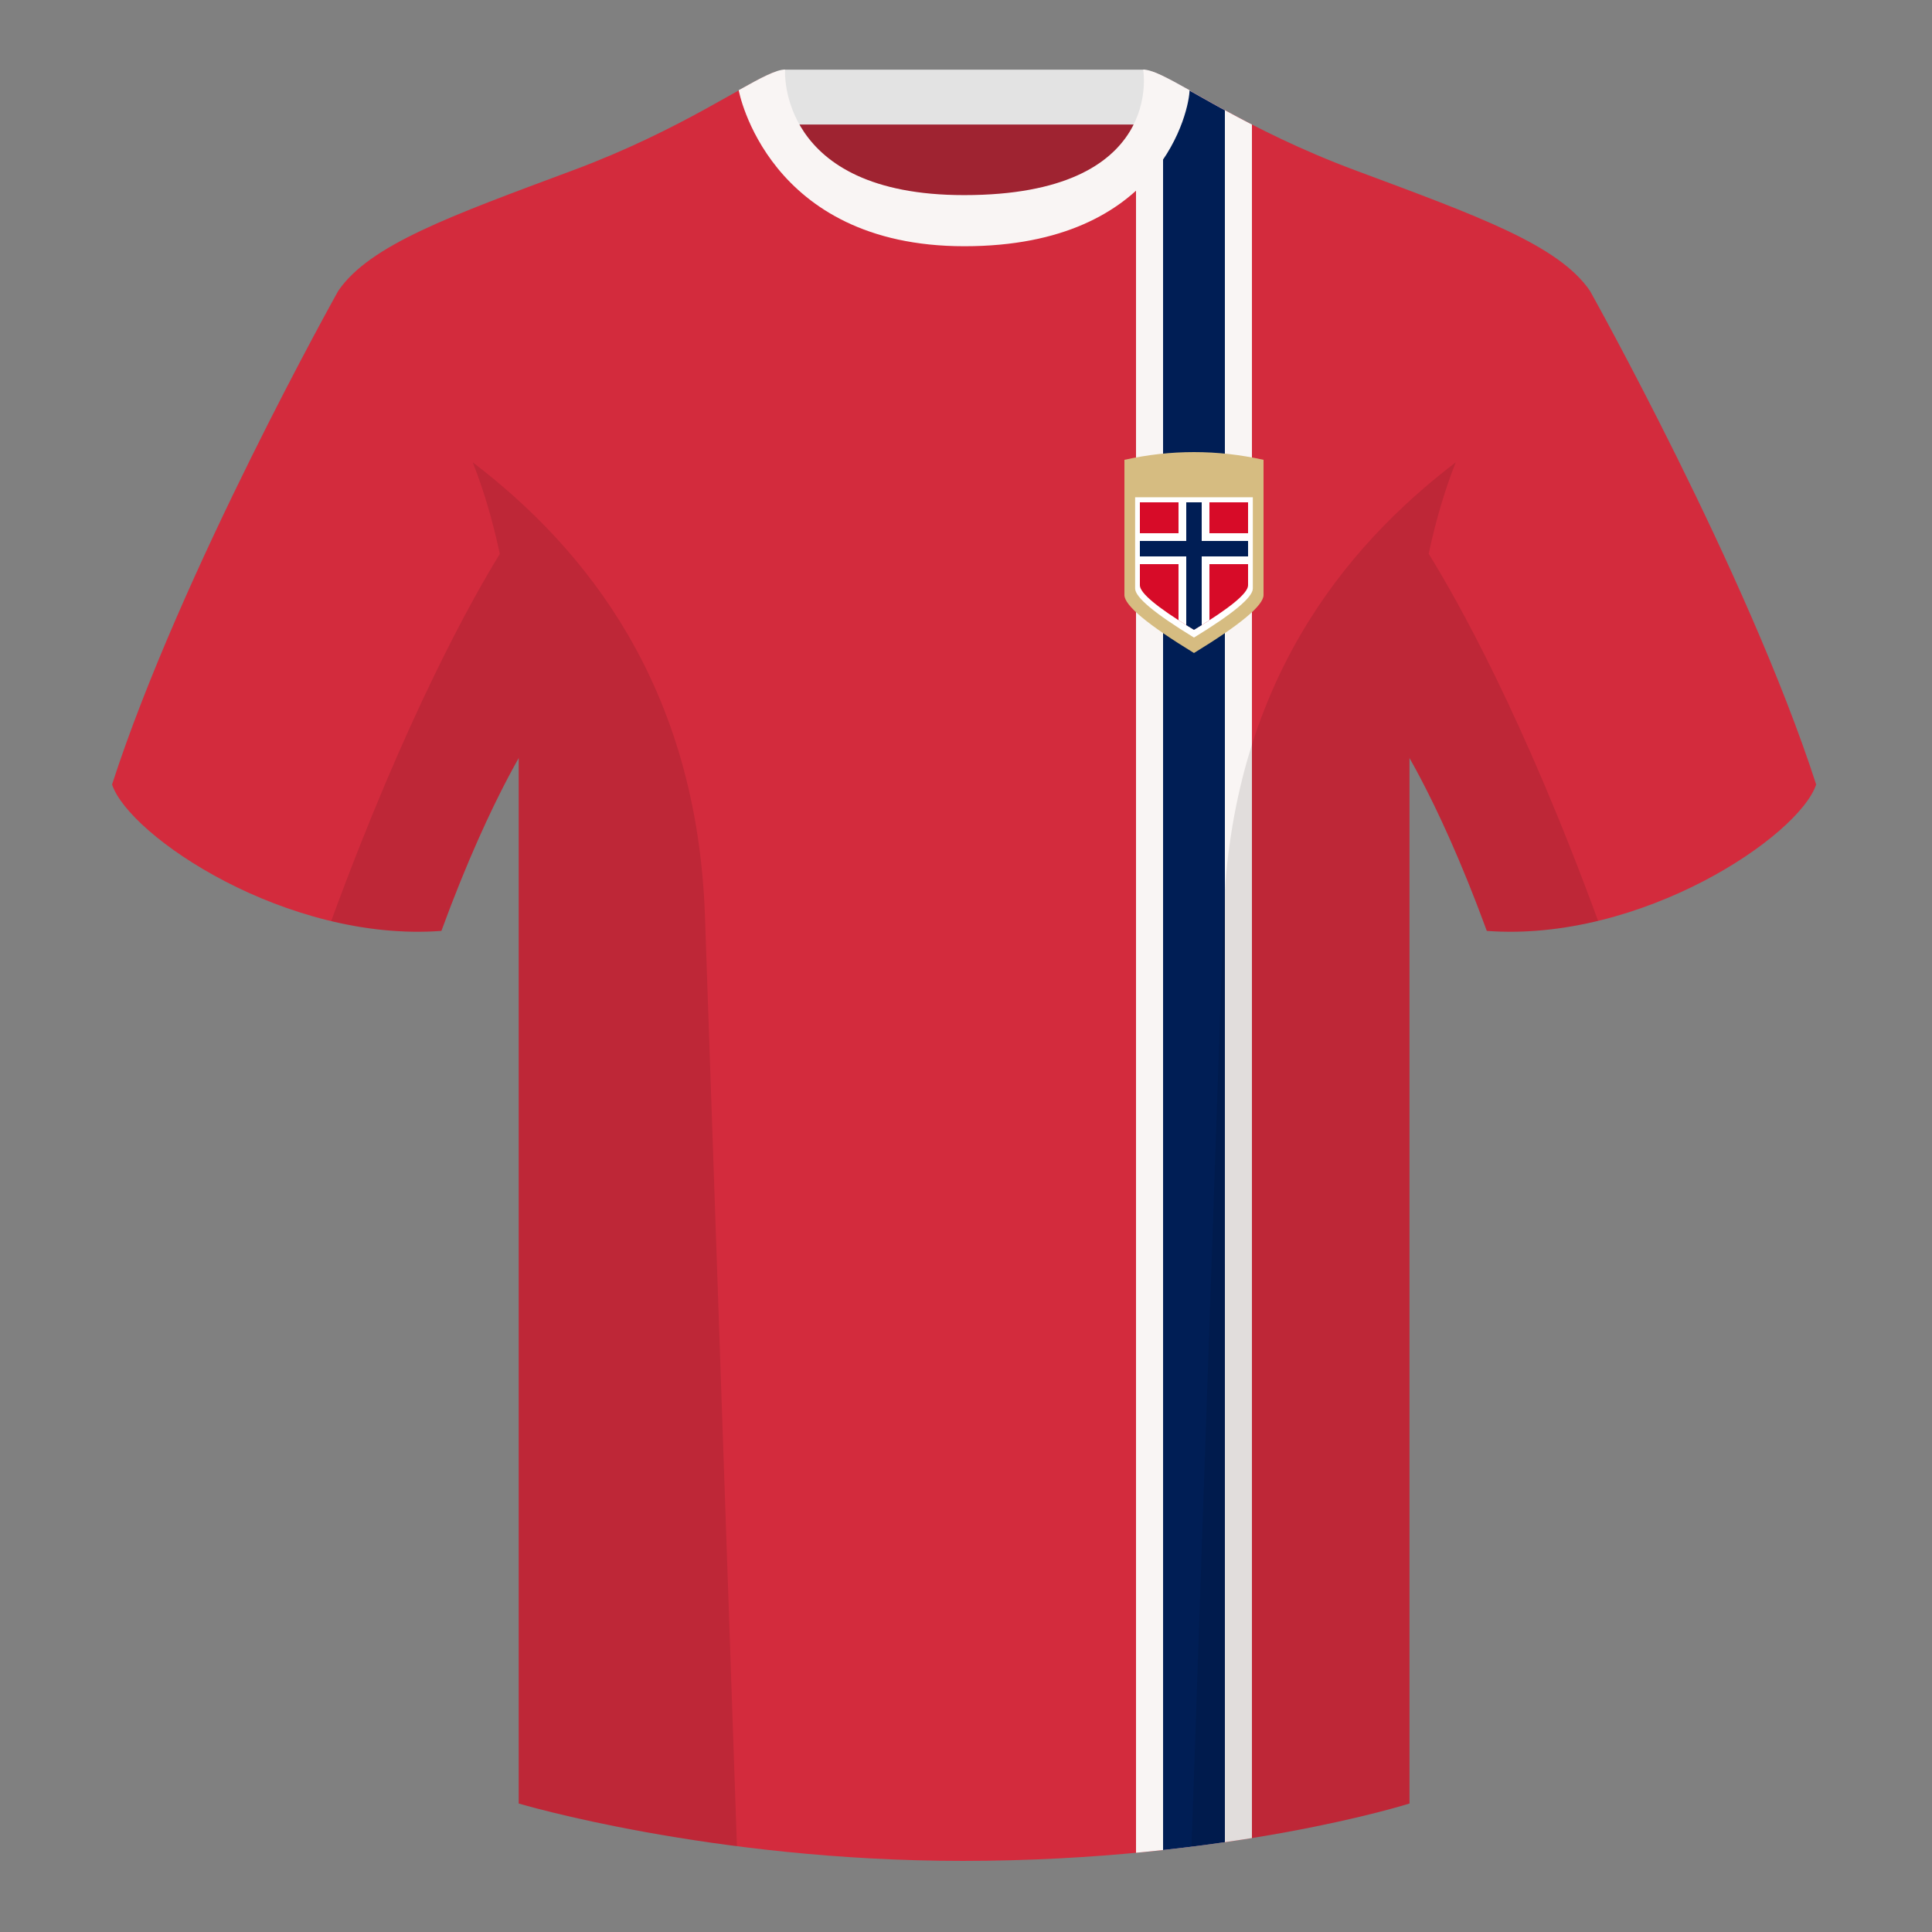 <?xml version="1.0" encoding="UTF-8"?><svg width="500" height="500" viewBox="0 0 500 500" xmlns="http://www.w3.org/2000/svg"><rect x="0" y="0" width="500" height="500" fill="#808080" stroke="none"/><g fill="none" fill-rule="evenodd"><path d="M0 0h500v500H0z"/><path fill="#9F2331" d="M203.003 109.223h93.643V21.928h-93.643z"/><path fill="#E3E3E3" d="M202.864 32.228h93.458v-14.2h-93.458z"/><path d="M87.548 75.258S46.785 148.058 29 203.029c4.445 13.376 45.208 40.86 85.232 37.886 13.34-36.4 24.46-52 24.46-52s2.963-95.085-51.144-113.655M411.473 75.258s40.762 72.8 58.547 127.77c-4.445 13.376-45.208 40.86-85.232 37.886-13.34-36.4-24.46-52-24.46-52s-2.963-95.085 51.145-113.655" fill="#D32B3D"/><path d="M249.511 57.703c-50.082 0-47.798-39.47-48.742-39.14-7.516 2.618-24.133 14.936-52.439 25.495-31.873 11.885-52.626 19.315-60.782 31.2 11.114 8.915 46.694 28.97 46.694 120.345v271.14s49.658 14.855 114.885 14.855c68.929 0 115.648-14.855 115.648-14.855v-271.14c0-91.375 35.58-111.43 46.7-120.345-8.157-11.885-28.91-19.315-60.783-31.2-28.36-10.577-44.982-22.92-52.478-25.511-.927-.318 4.177 39.156-48.703 39.156z" fill="#D32B3D"/><path d="M298.214 18.545c4.735 1.639 13.11 7.166 25.785 13.68L324 475.684l-2.056.327a459.63 459.63 0 01-27.943 3.486L294 36.764c4.71-9.395 3.77-18.37 4.214-18.219z" fill="#F9F5F4"/><path d="M301.002 478.785L301 19.782l.705.346c3.729 1.861 8.783 4.869 15.294 8.423l.002 448.204a459.205 459.205 0 01-16 2.03z" fill="#001E55"/><path d="M307.852 23.345C302.08 20.105 298.124 18 295.844 18c0 0 5.881 32.495-46.335 32.495-48.52 0-46.336-32.495-46.336-32.495-2.28 0-6.235 2.105-12.002 5.345 0 0 7.368 40.38 58.402 40.38 51.479 0 58.279-35.895 58.279-40.38z" fill="#F9F5F4"/><path d="M413.584 238.323c-9.287 2.238-19.064 3.316-28.798 2.592-8.197-22.369-15.557-36.883-20.012-44.748v270.577s-21.102 6.71-55.867 11.11l-.544-.059c1.881-54.795 5.722-166.47 8.277-240.705 2.055-59.755 31.084-95.29 60.099-117.44-2.676 6.78-5.072 14.606-7 23.667 7.354 11.852 24.436 42.069 43.831 94.964l.014.042zM190.717 477.795c-34.248-4.401-56.477-11.05-56.477-11.05V196.171c-4.456 7.867-11.813 22.38-20.01 44.743-9.632.716-19.308-.332-28.51-2.523.005-.033.012-.065.02-.097 19.377-52.848 36.305-83.066 43.61-94.944-1.93-9.075-4.328-16.912-7.007-23.701 29.015 22.15 58.044 57.685 60.1 117.44 2.554 74.235 6.395 185.91 8.276 240.705h-.002z" fill-opacity=".1" fill="#000"/><g><path d="M291 119c6-1.333 12-2 18-2s12 .667 18 2v35c0 2.667-6 7.667-17.999 15-12-7.333-18.001-12.333-18.001-15v-35z" fill="#D6BC81"/><path d="M293.77 128.692h30.46v23.616c0 2.256-5.076 6.487-15.229 12.692-10.155-6.205-15.232-10.436-15.232-12.692v-23.616z" fill="#FFF"/><path d="M323 130v21.464c0 2.05-4.666 5.896-14 11.536l-.902-.549C299.366 157.11 295 153.448 295 151.464V130h28z" fill="#D70B28"/><path d="M313 130v8h10v8h-10l.001 14.509-1.074.685c-.918.58-1.894 1.182-2.926 1.806l-1.212-.738a153.19 153.19 0 01-2.79-1.754L305 146h-10v-8h10V130h8z" fill="#FFF"/><path d="M311 130v10h12v4h-12l.002 17.774c-.642.399-1.308.807-2.001 1.226l-1.351-.824-.65-.402V144h-12v-4h12v-10h4z" fill="#001E55"/></g></g></svg>